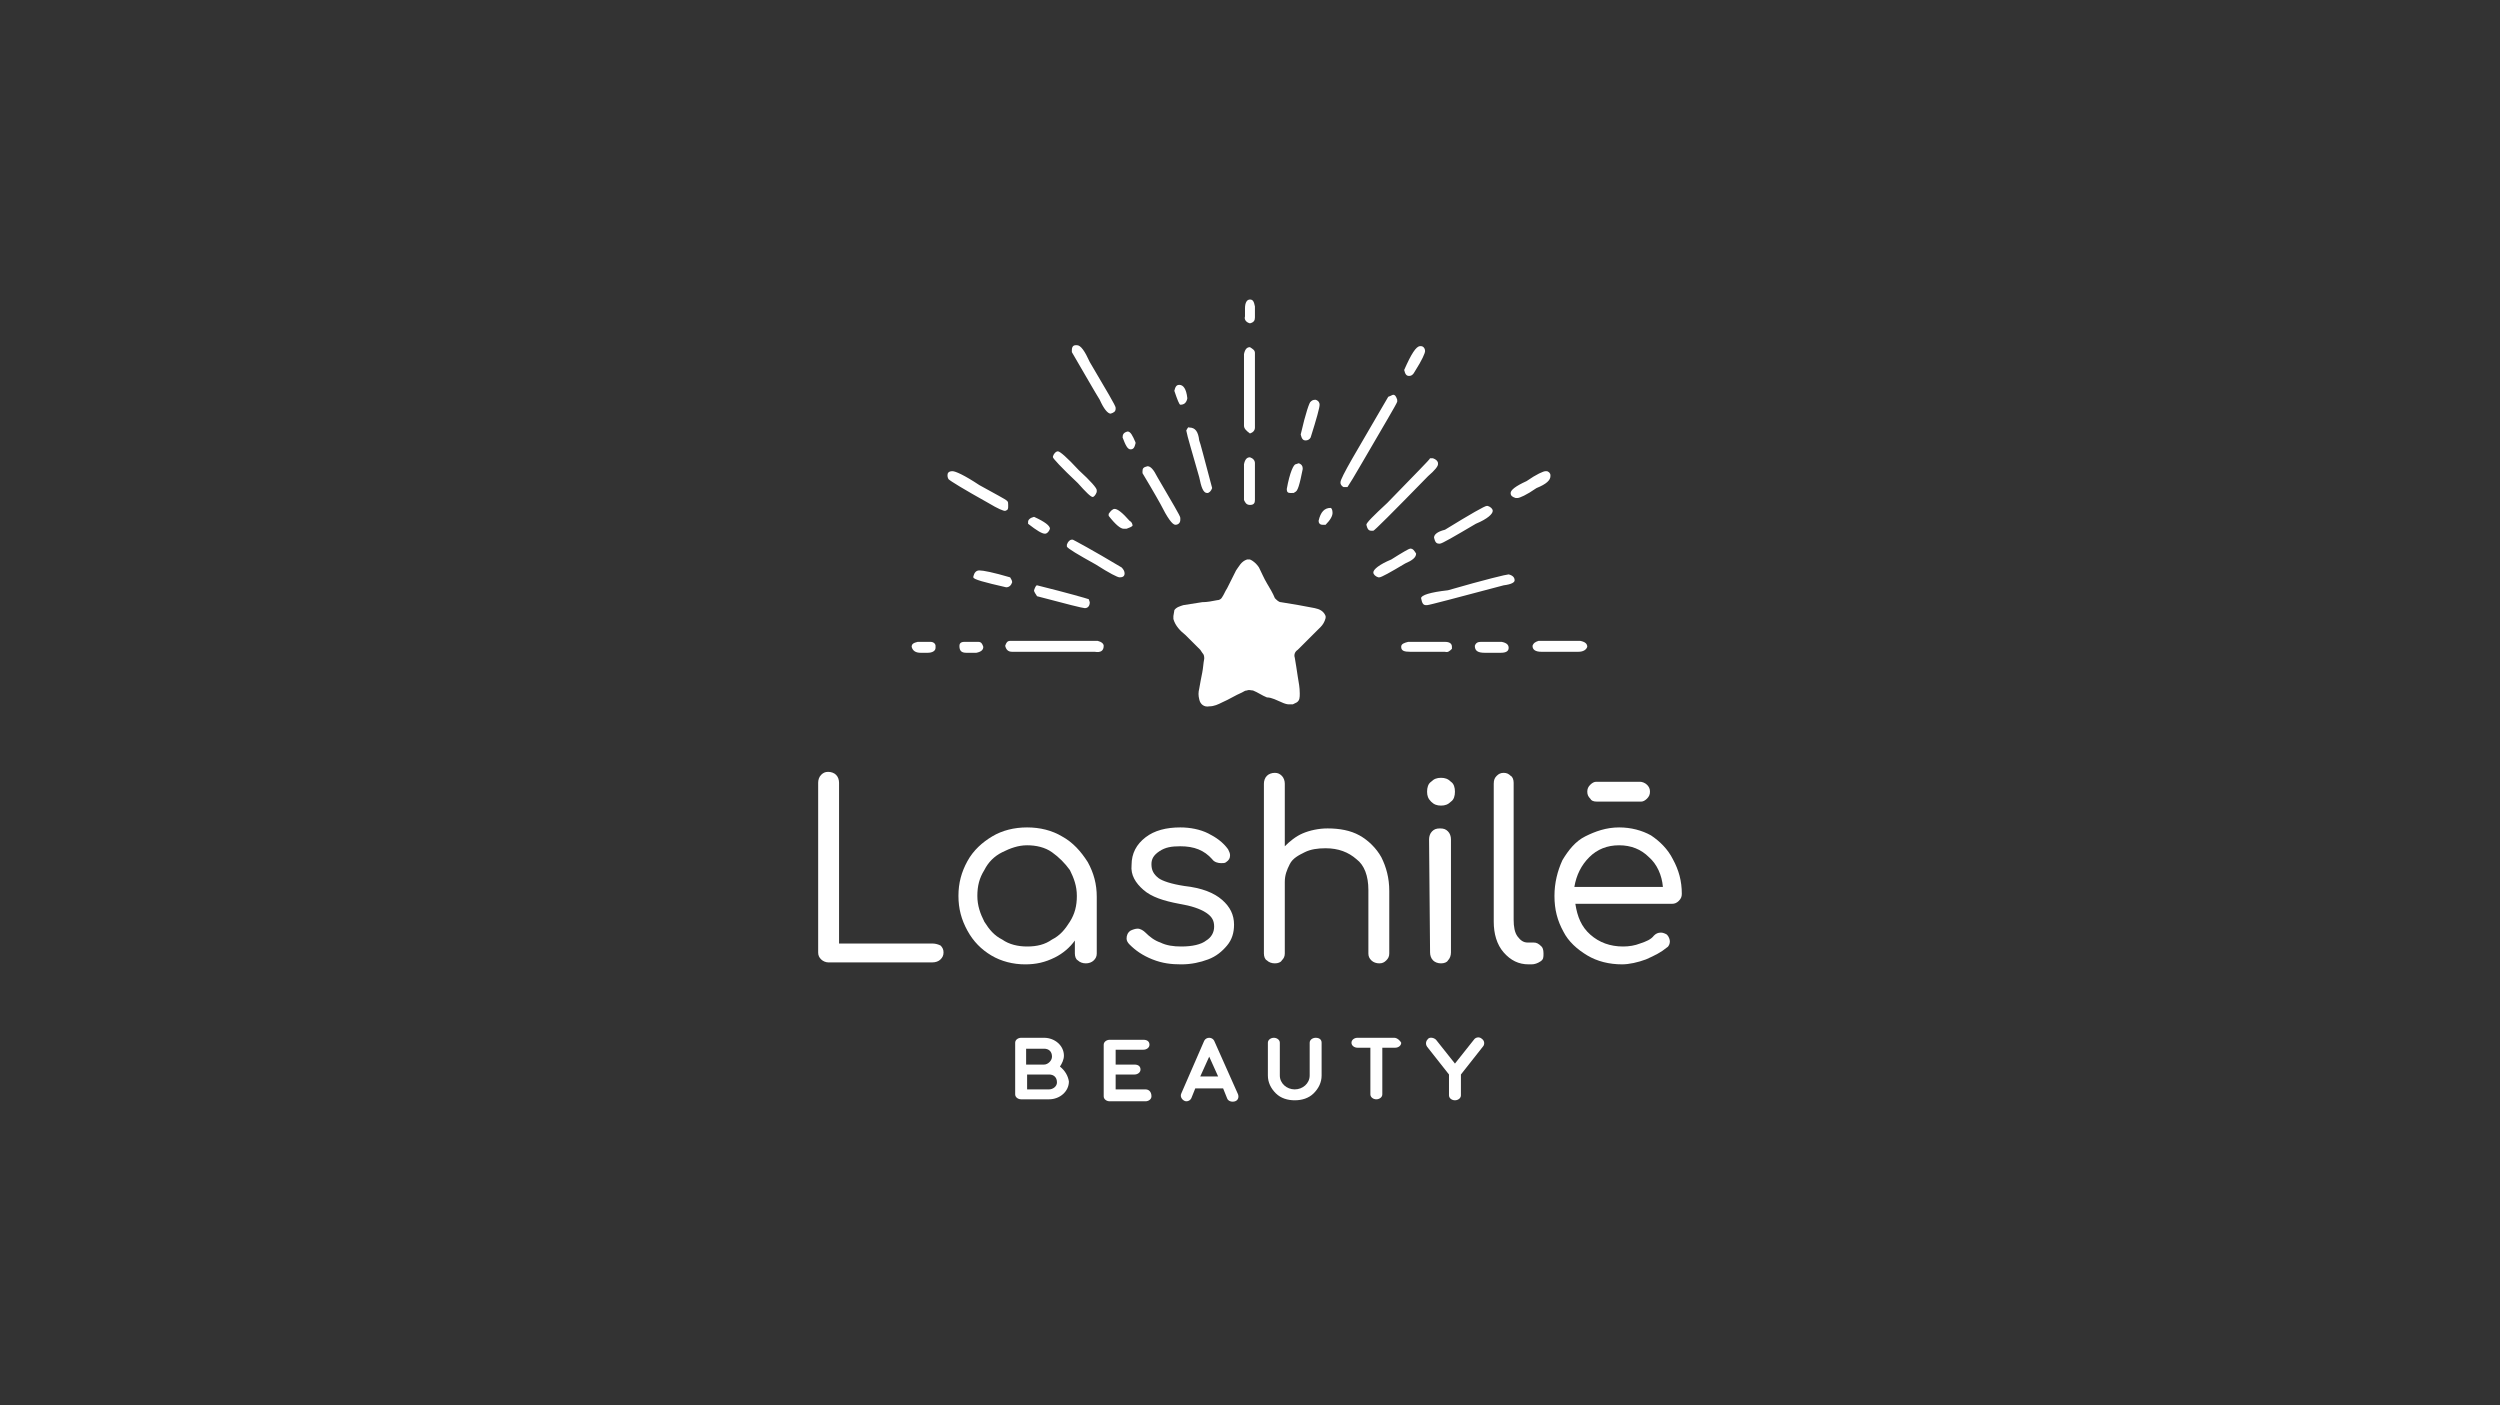 <svg width="185" height="104" viewBox="0 0 185 104" fill="none" xmlns="http://www.w3.org/2000/svg">
<rect x="0" y="0" width="185" height="104" fill="#333333" stroke="none"/>
<path d="M92.055 31.491V26.204C92.129 25.837 92.276 25.69 92.497 25.69C92.718 25.837 92.865 25.91 92.865 26.13V31.637C92.865 31.858 92.718 32.005 92.497 32.078C92.202 31.858 92.055 31.711 92.055 31.491ZM92.497 23.927C92.791 23.854 92.865 23.707 92.865 23.487V22.679C92.791 22.312 92.718 22.165 92.497 22.165C92.276 22.165 92.129 22.385 92.129 22.826V23.413C92.055 23.634 92.202 23.854 92.497 23.927ZM87.784 31.858C87.858 32.298 88.226 33.473 88.742 35.309C88.889 36.043 89.036 36.484 89.331 36.484C89.478 36.484 89.625 36.337 89.699 36.117C89.11 33.914 88.815 32.739 88.742 32.592C88.668 31.931 88.447 31.637 88.005 31.637C87.932 31.564 87.858 31.711 87.784 31.858ZM83.661 33.253C83.882 33.253 83.956 33.106 84.029 32.812V32.739C83.809 32.225 83.661 31.931 83.441 31.931C83.146 32.005 83.072 32.151 83.072 32.372C83.293 32.959 83.441 33.253 83.661 33.253ZM76.519 43.68C76.519 43.827 76.667 43.974 76.74 44.12C78.949 44.708 80.127 45.002 80.275 45.002C80.495 45.002 80.643 44.855 80.643 44.561L80.569 44.341C80.348 44.267 79.096 43.9 76.74 43.313C76.667 43.313 76.593 43.46 76.519 43.68ZM92.497 37.365C92.791 37.365 92.865 37.218 92.865 36.998V34.281C92.865 34.061 92.718 33.914 92.497 33.84C92.276 33.84 92.129 33.987 92.055 34.354V36.998C92.129 37.145 92.202 37.365 92.497 37.365ZM87.343 29.949C87.637 29.949 87.784 29.802 87.858 29.508V29.435C87.784 28.774 87.564 28.48 87.269 28.48C87.048 28.48 86.975 28.627 86.901 28.921C87.122 29.581 87.269 29.949 87.343 29.949ZM86.975 38.834C87.195 38.834 87.343 38.687 87.343 38.466V38.319C87.343 38.173 86.754 37.218 85.649 35.309C85.355 34.721 85.134 34.501 84.913 34.501C84.618 34.575 84.545 34.648 84.545 34.868V35.015C85.428 36.484 85.87 37.291 85.87 37.291C86.386 38.319 86.754 38.834 86.975 38.834ZM82.851 42.725C83.072 42.725 83.22 42.652 83.22 42.431C83.22 42.285 83.146 42.138 82.999 41.991C80.79 40.669 79.538 40.008 79.391 39.935H79.317C79.17 39.935 79.023 40.082 78.949 40.302V40.449C79.023 40.596 79.759 41.036 81.084 41.771C82.115 42.431 82.704 42.725 82.851 42.725ZM95.516 36.484C95.736 36.484 95.81 36.484 95.81 36.41C96.031 36.41 96.178 35.823 96.399 34.721V34.648C96.399 34.501 96.325 34.354 96.105 34.281L95.884 34.354C95.736 34.354 95.442 34.942 95.221 36.19C95.221 36.41 95.295 36.484 95.516 36.484ZM102.657 37.218C101.627 38.173 101.111 38.687 101.111 38.834C101.185 39.127 101.259 39.274 101.479 39.274H101.627C101.7 39.274 103.026 37.952 105.676 35.236C106.192 34.795 106.412 34.501 106.412 34.354V34.281C106.412 34.134 106.265 33.987 106.044 33.914H105.823C105.823 33.987 104.719 35.089 102.657 37.218ZM106.118 39.788C106.192 40.082 106.265 40.229 106.486 40.229H106.56C106.707 40.229 107.591 39.715 109.21 38.76C110.094 38.393 110.462 38.026 110.462 37.806C110.462 37.659 110.315 37.512 110.094 37.438H110.02C109.873 37.438 108.842 38.026 106.928 39.201C106.339 39.347 106.118 39.568 106.118 39.788ZM113.407 47.792C113.407 48.086 113.628 48.232 114.07 48.232H116.794C117.162 48.232 117.383 48.086 117.457 47.865C117.457 47.645 117.309 47.498 116.941 47.425H113.849C113.628 47.498 113.481 47.572 113.407 47.792ZM112.155 36.851H112.303C112.45 36.851 112.965 36.631 113.702 36.117C114.438 35.823 114.732 35.529 114.732 35.236V35.162C114.732 35.015 114.585 34.868 114.438 34.868H114.364C114.217 34.868 113.702 35.089 112.965 35.603C112.155 35.97 111.787 36.264 111.787 36.484C111.787 36.704 111.935 36.778 112.155 36.851ZM105.161 44.267C105.234 44.634 105.308 44.781 105.529 44.781H105.603C105.75 44.781 107.664 44.267 111.272 43.313C111.861 43.239 112.082 43.092 112.082 42.946C112.082 42.725 111.935 42.578 111.64 42.505C111.493 42.505 109.947 42.872 107.149 43.68C105.823 43.827 105.161 44.047 105.161 44.267ZM104.351 40.596C104.277 40.596 103.762 40.889 102.952 41.404C102.068 41.771 101.627 42.138 101.627 42.358C101.627 42.505 101.774 42.652 101.995 42.725H102.068C102.216 42.725 102.878 42.358 103.983 41.697C104.498 41.477 104.793 41.257 104.793 40.963C104.645 40.743 104.572 40.596 104.351 40.596ZM96.62 32.592C96.767 32.592 96.914 32.519 96.988 32.372C97.43 30.977 97.651 30.169 97.651 29.949C97.651 29.802 97.577 29.655 97.356 29.581C97.135 29.581 97.062 29.655 96.988 29.728C96.914 29.728 96.62 30.536 96.252 32.151C96.325 32.445 96.399 32.592 96.62 32.592ZM97.577 38.54C97.577 38.687 97.651 38.834 97.872 38.834H97.945H98.093C98.461 38.466 98.608 38.173 98.608 37.952C98.608 37.732 98.534 37.585 98.461 37.585C98.019 37.585 97.724 37.879 97.577 38.54ZM104.277 27.819C104.425 27.819 104.572 27.746 104.719 27.452C105.234 26.644 105.455 26.13 105.455 25.983C105.455 25.763 105.308 25.616 105.161 25.616H105.087C104.793 25.616 104.425 26.204 103.909 27.379C103.983 27.672 104.056 27.819 104.277 27.819ZM99.418 36.043H99.565H99.712C99.86 35.823 100.228 35.236 100.817 34.208C102.437 31.417 103.32 29.949 103.394 29.728V29.581C103.32 29.361 103.246 29.214 103.099 29.214C103.026 29.214 102.952 29.288 102.731 29.361C102.657 29.508 101.774 30.977 100.08 33.914C99.491 34.942 99.197 35.529 99.197 35.676V35.749C99.197 35.823 99.27 35.97 99.418 36.043ZM83.809 38.907C83.809 38.76 83.735 38.613 83.588 38.54C83.072 37.952 82.704 37.659 82.483 37.659C82.336 37.659 82.189 37.806 82.041 38.026V38.173C82.557 38.834 82.925 39.127 83.146 39.127H83.367C83.588 39.054 83.735 38.98 83.809 38.907ZM74.384 37.806C74.605 37.732 74.605 37.659 74.605 37.438V37.365C74.605 37.218 74.605 37.145 74.531 37.071C74.384 36.924 73.648 36.557 72.47 35.896C71.365 35.162 70.703 34.868 70.482 34.868C70.187 34.868 70.114 35.015 70.114 35.162C70.114 35.236 70.114 35.309 70.187 35.456C70.335 35.603 71.292 36.19 73.132 37.218C73.869 37.659 74.237 37.806 74.384 37.806ZM72.249 48.306C72.617 48.232 72.764 48.086 72.764 47.865C72.691 47.645 72.617 47.498 72.396 47.498H71.365C71.071 47.498 70.997 47.645 70.997 47.792C70.997 48.159 71.144 48.306 71.513 48.306H72.249ZM107.443 48.012V47.865C107.443 47.645 107.296 47.498 106.928 47.498H104.204C103.909 47.572 103.688 47.645 103.688 47.865C103.688 48.159 103.909 48.232 104.351 48.232H106.928C107.149 48.306 107.296 48.159 107.443 48.012ZM111.64 47.939C111.64 47.718 111.493 47.572 111.125 47.498H109.578C109.358 47.498 109.21 47.572 109.137 47.792C109.137 48.159 109.358 48.306 109.873 48.306H111.051C111.493 48.306 111.64 48.159 111.64 47.939ZM68.126 48.306H68.641C69.009 48.306 69.23 48.159 69.23 47.939V47.792C69.23 47.645 69.083 47.498 68.862 47.498H67.905C67.61 47.572 67.463 47.645 67.463 47.865C67.537 48.159 67.758 48.306 68.126 48.306ZM72.47 42.211C72.249 42.211 72.102 42.358 72.028 42.652V42.725C72.028 42.872 72.838 43.092 74.458 43.46C74.679 43.46 74.826 43.313 74.9 43.092C74.9 42.946 74.826 42.872 74.752 42.725C73.501 42.358 72.764 42.211 72.47 42.211ZM81.379 29.581C81.673 30.242 81.968 30.61 82.189 30.61C82.41 30.536 82.557 30.463 82.557 30.242V30.169C82.557 30.022 81.894 28.921 80.643 26.791C80.275 25.983 79.98 25.543 79.685 25.543H79.612C79.465 25.543 79.317 25.616 79.317 25.91V26.057C80.348 27.819 81.011 28.994 81.379 29.581ZM77.329 39.494C77.477 39.494 77.624 39.347 77.698 39.127C77.698 38.907 77.329 38.613 76.519 38.246C76.225 38.319 76.078 38.466 76.078 38.613V38.76C76.74 39.274 77.108 39.494 77.329 39.494ZM79.759 35.749C80.348 36.41 80.716 36.778 80.864 36.778C80.937 36.778 81.084 36.631 81.158 36.41V36.264C81.158 36.117 80.716 35.603 79.833 34.795C78.949 33.84 78.434 33.4 78.287 33.4C78.139 33.4 77.992 33.547 77.918 33.767V33.84C77.918 33.914 78.507 34.575 79.759 35.749ZM81.673 47.792C81.673 47.645 81.526 47.498 81.232 47.425H74.752C74.531 47.425 74.458 47.572 74.384 47.792C74.458 48.086 74.605 48.232 74.9 48.232H81.011C81.453 48.306 81.673 48.159 81.673 47.792Z" fill="white"/>
<path d="M69.011 69.821H62.09V57.925C62.09 57.705 62.016 57.485 61.869 57.338C61.722 57.191 61.501 57.118 61.28 57.118C61.059 57.118 60.912 57.191 60.765 57.338C60.617 57.485 60.544 57.705 60.544 57.925V70.482C60.544 70.702 60.617 70.849 60.765 70.996L60.838 70.922L60.765 70.996C60.912 71.143 61.133 71.216 61.28 71.216H69.011C69.232 71.216 69.453 71.143 69.6 70.996C69.747 70.849 69.821 70.702 69.821 70.482C69.821 70.262 69.747 70.115 69.6 69.968C69.453 69.894 69.232 69.821 69.011 69.821Z" fill="white"/>
<path d="M78.583 61.89C77.846 61.45 76.963 61.229 76.006 61.229C75.049 61.229 74.165 61.45 73.429 61.89C72.692 62.331 72.03 62.918 71.588 63.726C71.146 64.534 70.925 65.341 70.925 66.296C70.925 67.251 71.146 68.058 71.588 68.866C72.03 69.674 72.619 70.261 73.355 70.702C74.091 71.142 74.975 71.363 75.858 71.363C76.668 71.363 77.331 71.216 78.067 70.849C78.656 70.555 79.172 70.114 79.54 69.6V70.555C79.54 70.775 79.613 70.995 79.761 71.069C79.908 71.216 80.129 71.289 80.35 71.289C80.571 71.289 80.791 71.216 80.939 71.069C81.086 70.922 81.16 70.775 81.16 70.555V66.369C81.16 65.415 80.939 64.607 80.497 63.799C79.982 62.992 79.392 62.331 78.583 61.89ZM76.006 70.041C75.343 70.041 74.68 69.894 74.165 69.527C73.576 69.233 73.208 68.793 72.84 68.205C72.545 67.618 72.324 67.03 72.324 66.296C72.324 65.562 72.472 64.974 72.84 64.387C73.134 63.799 73.576 63.359 74.165 63.065C74.754 62.771 75.343 62.551 76.006 62.551C76.668 62.551 77.331 62.698 77.846 63.065C78.362 63.432 78.803 63.873 79.172 64.387C79.466 64.974 79.687 65.562 79.687 66.296C79.687 67.03 79.54 67.618 79.172 68.205C78.803 68.793 78.435 69.233 77.846 69.527C77.331 69.894 76.742 70.041 76.006 70.041Z" fill="white"/>
<path d="M84.618 65.855C85.207 66.369 86.091 66.663 87.269 66.883C88.153 67.03 88.815 67.251 89.257 67.544C89.699 67.838 89.846 68.132 89.846 68.572C89.846 69.013 89.625 69.38 89.257 69.6C88.889 69.894 88.226 70.041 87.416 70.041C86.827 70.041 86.312 69.967 85.87 69.747C85.428 69.6 85.06 69.307 84.766 69.013C84.618 68.866 84.397 68.719 84.177 68.719C84.029 68.719 83.808 68.793 83.661 68.866C83.44 69.013 83.367 69.233 83.367 69.453C83.367 69.6 83.44 69.747 83.588 69.894C84.029 70.335 84.545 70.702 85.281 70.995C86.017 71.289 86.68 71.363 87.416 71.363C88.153 71.363 88.815 71.216 89.404 70.995C89.993 70.775 90.435 70.408 90.803 69.967C91.171 69.527 91.319 69.013 91.319 68.425C91.319 67.691 91.024 67.104 90.435 66.59C89.846 66.076 88.962 65.709 87.637 65.562C86.68 65.415 86.017 65.195 85.723 64.974C85.355 64.68 85.207 64.387 85.207 63.946C85.207 63.579 85.355 63.285 85.796 62.992C86.238 62.698 86.68 62.624 87.343 62.624C88.373 62.624 89.11 62.918 89.699 63.579C89.846 63.799 90.141 63.873 90.361 63.873C90.509 63.873 90.656 63.873 90.73 63.799C90.95 63.653 91.024 63.506 91.024 63.285C91.024 63.139 90.95 62.992 90.877 62.845C90.509 62.331 89.993 61.964 89.404 61.67C88.815 61.376 88.079 61.229 87.343 61.229C86.312 61.229 85.428 61.45 84.766 61.964C84.103 62.478 83.735 63.139 83.735 64.02C83.661 64.754 84.029 65.341 84.618 65.855Z" fill="white"/>
<path d="M101.26 65.855V70.555C101.26 70.775 101.333 70.922 101.481 71.069C101.628 71.216 101.849 71.289 102.07 71.289C102.291 71.289 102.438 71.216 102.585 71.069C102.732 70.922 102.806 70.775 102.806 70.555V65.929C102.806 64.974 102.585 64.166 102.217 63.432C101.849 62.771 101.26 62.184 100.597 61.817C99.934 61.45 99.125 61.303 98.241 61.303C97.578 61.303 96.916 61.45 96.4 61.67C95.885 61.89 95.443 62.257 95.075 62.624V57.998C95.075 57.778 95.001 57.558 94.854 57.411C94.707 57.264 94.56 57.191 94.339 57.191C94.118 57.191 93.897 57.264 93.75 57.411C93.602 57.558 93.529 57.778 93.529 57.998V70.555C93.529 70.775 93.602 70.995 93.75 71.069C93.897 71.216 94.118 71.289 94.339 71.289C94.56 71.289 94.781 71.216 94.854 71.069C95.001 70.922 95.075 70.775 95.075 70.555V65.268C95.075 64.754 95.222 64.387 95.443 63.946C95.664 63.506 96.106 63.285 96.548 63.065C96.989 62.845 97.505 62.771 98.094 62.771C99.051 62.771 99.787 63.065 100.376 63.579C100.965 64.02 101.26 64.827 101.26 65.855Z" fill="white"/>
<path d="M105.825 70.481C105.825 70.702 105.899 70.922 106.046 71.069C106.193 71.216 106.414 71.289 106.635 71.289C106.856 71.289 107.077 71.216 107.15 71.069C107.297 70.922 107.371 70.702 107.371 70.481V62.111C107.371 61.89 107.297 61.67 107.15 61.523C107.003 61.376 106.856 61.303 106.561 61.303C106.267 61.303 106.119 61.376 105.972 61.523C105.825 61.67 105.751 61.89 105.751 62.111L105.825 70.481ZM107.666 58.586C107.666 58.88 107.592 59.173 107.371 59.32C107.15 59.54 106.929 59.614 106.635 59.614C106.34 59.614 106.119 59.54 105.899 59.32C105.678 59.1 105.604 58.88 105.604 58.586C105.604 58.292 105.678 57.998 105.899 57.852C106.119 57.631 106.34 57.558 106.635 57.558C106.929 57.558 107.15 57.631 107.371 57.852C107.592 57.998 107.666 58.292 107.666 58.586Z" fill="white"/>
<path d="M113.482 69.747H113.04C112.746 69.747 112.525 69.6 112.304 69.306C112.083 69.013 112.01 68.572 112.01 68.058V57.925C112.01 57.705 111.936 57.484 111.789 57.411C111.642 57.264 111.494 57.191 111.273 57.191C111.053 57.191 110.905 57.264 110.758 57.411C110.611 57.558 110.537 57.705 110.537 57.998V68.205C110.537 69.086 110.758 69.894 111.273 70.481C111.789 71.069 112.378 71.362 113.114 71.362H113.335C113.556 71.362 113.777 71.289 113.998 71.142C114.219 70.995 114.219 70.849 114.219 70.555C114.219 70.261 114.145 70.114 114.071 70.041C113.85 69.82 113.703 69.747 113.482 69.747Z" fill="white"/>
<path d="M117.68 59.1C117.533 58.953 117.459 58.806 117.459 58.586C117.459 58.365 117.533 58.219 117.68 58.072C117.827 57.925 117.975 57.851 118.122 57.851H121.362C121.509 57.851 121.73 57.925 121.877 58.072C122.024 58.219 122.098 58.365 122.098 58.586C122.098 58.806 122.024 58.953 121.877 59.1C121.73 59.247 121.582 59.32 121.435 59.32H118.196C117.901 59.32 117.754 59.247 117.68 59.1ZM124.454 66.149C124.454 66.369 124.38 66.516 124.233 66.663C124.086 66.81 123.939 66.883 123.718 66.883H116.576C116.723 67.838 117.018 68.572 117.68 69.159C118.343 69.747 119.153 70.041 120.11 70.041C120.552 70.041 120.993 69.967 121.362 69.82C121.803 69.674 122.171 69.527 122.392 69.233C122.54 69.086 122.687 69.013 122.908 69.013C123.129 69.013 123.35 69.159 123.35 69.159C123.497 69.306 123.57 69.527 123.57 69.674C123.57 69.82 123.497 70.041 123.35 70.114C122.908 70.481 122.466 70.701 121.803 70.995C121.214 71.216 120.552 71.362 120.036 71.362C119.079 71.362 118.196 71.142 117.459 70.701C116.723 70.261 116.06 69.674 115.692 68.939C115.25 68.132 115.03 67.324 115.03 66.296C115.03 65.341 115.25 64.46 115.619 63.652C116.06 62.918 116.576 62.257 117.312 61.89C118.048 61.523 118.858 61.229 119.815 61.229C120.699 61.229 121.509 61.45 122.171 61.817C122.834 62.257 123.423 62.845 123.791 63.579C124.233 64.387 124.454 65.194 124.454 66.149ZM117.607 63.432C117.018 64.019 116.649 64.754 116.502 65.635H123.055C122.981 64.754 122.613 63.946 122.024 63.432C121.435 62.845 120.699 62.551 119.815 62.551C118.932 62.551 118.196 62.845 117.607 63.432Z" fill="white"/>
<path d="M94.856 51.976C95.004 52.049 95.224 52.123 95.372 52.123H95.666L95.961 51.976C96.182 51.829 96.182 51.609 96.182 51.315C96.182 50.875 96.108 50.507 96.034 50.067C95.961 49.553 95.887 49.112 95.814 48.672C95.74 48.451 95.814 48.231 96.034 48.084C96.329 47.791 96.55 47.57 96.844 47.276C97.139 46.983 97.433 46.689 97.728 46.395C97.875 46.248 98.022 46.028 98.096 45.734V45.588C97.949 45.221 97.654 45.074 97.286 45C96.918 44.927 96.476 44.853 96.108 44.78C95.666 44.706 95.224 44.633 94.783 44.56C94.635 44.56 94.488 44.413 94.341 44.266C94.194 43.899 93.973 43.532 93.752 43.164C93.531 42.797 93.384 42.43 93.163 41.99C93.016 41.769 92.868 41.623 92.647 41.476L92.5 41.402H92.279C91.838 41.549 91.69 41.916 91.469 42.21C91.249 42.651 91.028 43.091 90.807 43.532C90.659 43.752 90.586 43.972 90.439 44.193C90.365 44.339 90.218 44.413 90.07 44.413C89.702 44.486 89.334 44.56 88.966 44.56C88.524 44.633 88.009 44.706 87.567 44.78C87.346 44.853 87.052 44.927 86.904 45.147L86.831 45.588V45.808C86.978 46.322 87.346 46.689 87.714 46.983C88.082 47.35 88.451 47.717 88.819 48.084L88.966 48.304C89.113 48.451 89.113 48.598 89.113 48.745C89.04 49.112 89.04 49.406 88.966 49.773C88.892 50.14 88.819 50.507 88.745 50.948C88.671 51.242 88.671 51.462 88.745 51.756C88.819 52.123 89.113 52.343 89.481 52.27C89.85 52.27 90.144 52.123 90.439 51.976C90.954 51.756 91.396 51.462 91.911 51.242C92.058 51.168 92.132 51.095 92.279 51.095C92.427 51.021 92.574 51.095 92.721 51.095C93.089 51.242 93.384 51.462 93.752 51.609C94.12 51.609 94.488 51.829 94.856 51.976Z" fill="white"/>
<path d="M78.436 78.926C78.583 78.705 78.73 78.412 78.73 78.118C78.73 77.384 78.068 76.796 77.258 76.796H75.564C75.343 76.796 75.123 76.943 75.123 77.163V80.982C75.123 81.202 75.343 81.349 75.564 81.349H77.626C78.436 81.349 79.099 80.761 79.099 80.027C79.025 79.587 78.804 79.219 78.436 78.926ZM75.933 77.604H77.258C77.626 77.604 77.847 77.824 77.847 78.191C77.847 78.485 77.552 78.779 77.258 78.779H75.933V77.604ZM77.626 80.615H76.006V79.513H77.626C77.994 79.513 78.215 79.733 78.215 80.101C78.215 80.394 77.92 80.615 77.626 80.615Z" fill="white"/>
<path d="M84.766 80.615H82.558V79.514H83.957C84.177 79.514 84.398 79.367 84.398 79.147C84.398 78.926 84.251 78.779 83.957 78.779H82.558V77.678H84.619C84.84 77.678 85.061 77.531 85.061 77.311C85.061 77.091 84.914 76.944 84.619 76.944H82.116C81.895 76.944 81.674 77.091 81.674 77.311V81.129C81.674 81.35 81.895 81.496 82.116 81.496H84.766C84.987 81.496 85.208 81.35 85.208 81.129C85.208 80.762 84.987 80.615 84.766 80.615Z" fill="white"/>
<path d="M89.849 77.016C89.775 76.87 89.628 76.796 89.481 76.796C89.333 76.796 89.186 76.87 89.112 77.016L87.419 80.908C87.272 81.202 87.566 81.496 87.787 81.496C87.934 81.496 88.082 81.422 88.155 81.275L88.45 80.541H90.511L90.806 81.275C90.88 81.496 91.174 81.569 91.395 81.496C91.616 81.422 91.689 81.202 91.616 80.982L89.849 77.016ZM88.818 79.66L89.481 78.191L90.143 79.66H88.818Z" fill="white"/>
<path d="M97.357 76.796C97.136 76.796 96.916 76.943 96.916 77.163V79.587C96.916 80.174 96.4 80.615 95.811 80.615C95.222 80.615 94.707 80.174 94.707 79.587V77.163C94.707 76.943 94.486 76.796 94.265 76.796C94.044 76.796 93.823 76.943 93.823 77.163V79.587C93.823 80.101 94.044 80.541 94.412 80.908C94.78 81.275 95.296 81.422 95.811 81.422C96.327 81.422 96.842 81.275 97.21 80.908C97.578 80.541 97.799 80.101 97.799 79.587V77.163C97.799 76.943 97.652 76.796 97.357 76.796Z" fill="white"/>
<path d="M103.175 76.796H100.451C100.23 76.796 100.009 76.943 100.009 77.163C100.009 77.384 100.23 77.531 100.451 77.531H101.408V80.982C101.408 81.202 101.629 81.349 101.849 81.349C102.07 81.349 102.291 81.202 102.291 80.982V77.531H103.248C103.469 77.531 103.69 77.384 103.69 77.163C103.617 77.017 103.396 76.796 103.175 76.796Z" fill="white"/>
<path d="M109.065 76.943L107.666 78.705L106.267 76.943C106.12 76.796 105.826 76.723 105.678 76.87C105.531 77.016 105.457 77.237 105.605 77.457L107.225 79.513V81.055C107.225 81.275 107.445 81.422 107.666 81.422C107.887 81.422 108.108 81.275 108.108 81.055V79.513L109.728 77.457C109.875 77.31 109.875 77.016 109.654 76.87C109.507 76.723 109.212 76.723 109.065 76.943Z" fill="white"/>
</svg>
